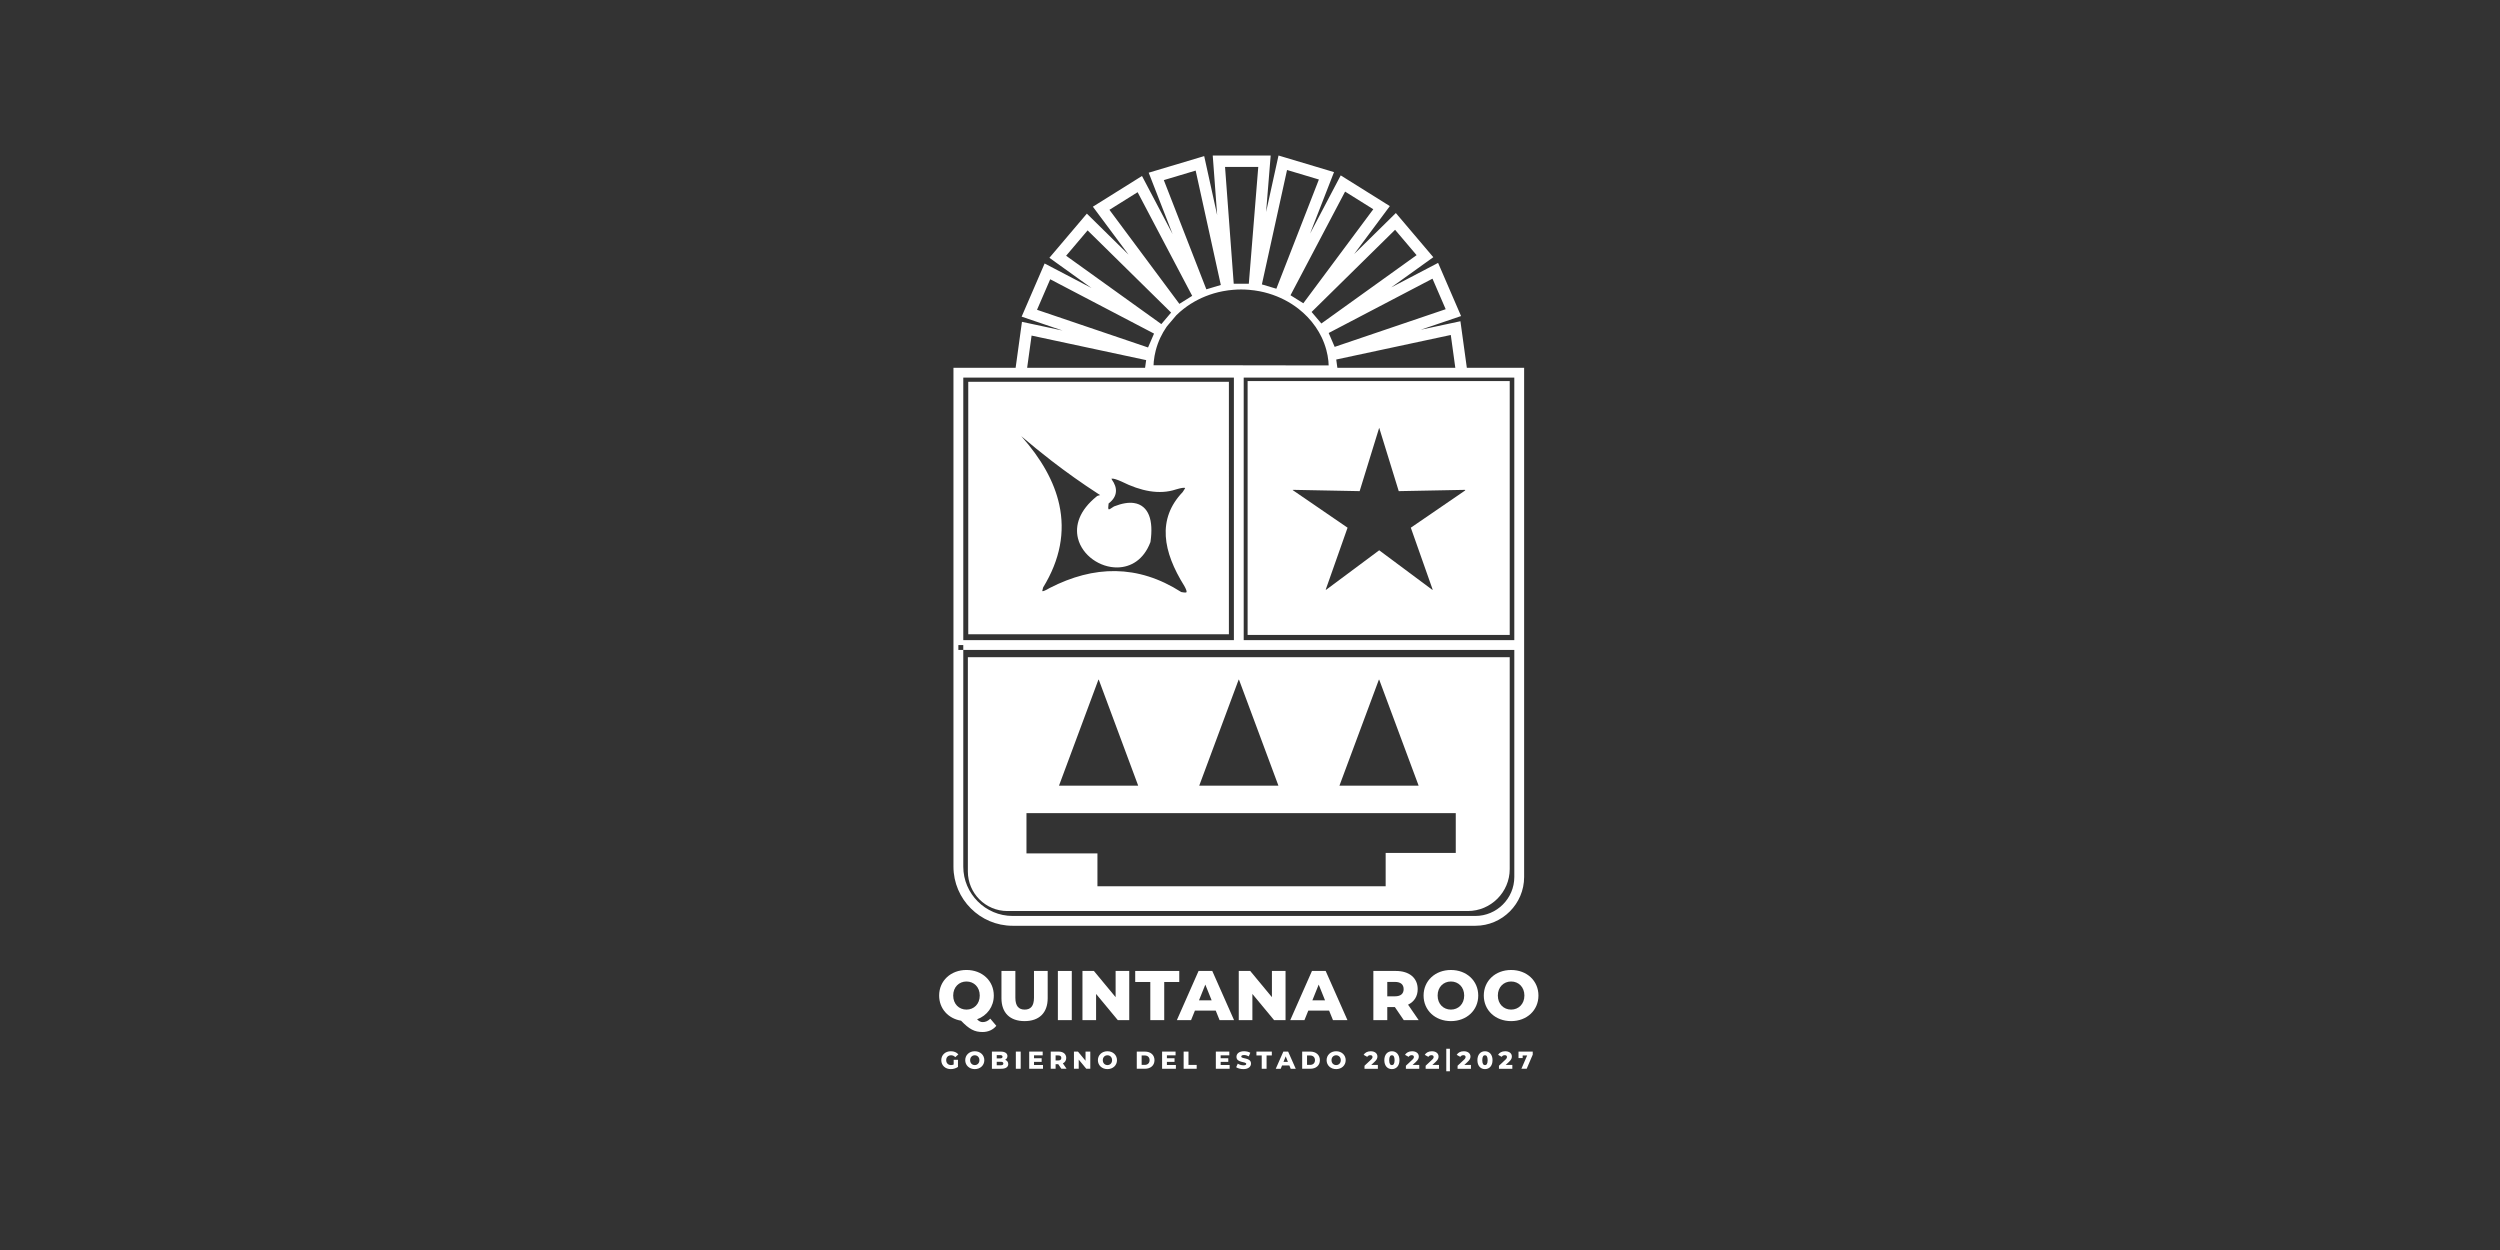 <?xml version="1.0" encoding="utf-8"?>
<!-- Generator: Adobe Illustrator 16.0.3, SVG Export Plug-In . SVG Version: 6.00 Build 0)  -->
<!DOCTYPE svg PUBLIC "-//W3C//DTD SVG 1.1//EN" "http://www.w3.org/Graphics/SVG/1.1/DTD/svg11.dtd">
<svg version="1.1" id="Capa_1" xmlns="http://www.w3.org/2000/svg" xmlns:xlink="http://www.w3.org/1999/xlink" x="0px" y="0px"
	 width="480px" height="240px" viewBox="0 0 480 240" enable-background="new 0 0 480 240" xml:space="preserve">
<rect x="0" y="0" width="480" height="240" fill="#333333" stroke="none"/>
<g>
	<path fill="#FFFFFF" d="M185.905,121.775h50.044V73.303h-50.044V121.775z M201.838,88.427c2.878,2.22,5.868,4.349,8.988,6.371
		l0.004,0.002c0.253,0.162,0.395,0.252,0.395,0.253c0,0.019-0.14,0.022-0.452,0.135l-0.102,0.037l-0.081,0.063
		c-3.384,2.713-4.223,5.622-3.622,8.066c0.404,1.647,1.47,3.067,2.854,4.063c1.375,0.988,3.072,1.563,4.751,1.531
		c2.528-0.049,5.004-1.443,6.292-4.82l0.024-0.063l0.01-0.071c0.291-2.028,0.217-3.763-0.285-5.042
		c-0.254-0.649-0.62-1.187-1.103-1.592c-0.489-0.411-1.087-0.677-1.802-0.779c-1.012-0.145-2.261,0.046-3.764,0.635l-0.071,0.028
		l-0.061,0.043c-0.553,0.389-0.874,0.563-0.948,0.505c-0.106-0.079-0.112-0.448-0.013-1.12c0.885-0.677,1.321-1.413,1.401-2.199
		c0.083-0.802-0.216-1.603-0.792-2.408c-0.028-0.112-0.042-0.167-0.041-0.167c0.329-0.051,0.962,0.134,1.896,0.552
		c1.89,0.944,3.709,1.581,5.444,1.858c1.767,0.282,3.438,0.191,5.002-0.328c1.002-0.299,1.612-0.396,1.788-0.274
		c0.016,0.01-0.139,0.263-0.478,0.778c-2.461,2.57-3.425,5.422-3.239,8.492c0.182,3.013,1.484,6.213,3.567,9.543
		c0.33,0.604,0.491,1.024,0.409,1.181c-0.049,0.096-0.361,0.097-1.011-0.028c-4.205-2.687-8.407-3.954-12.605-4.02
		c-4.224-0.066-8.43,1.084-12.62,3.227l-0.031,0.017c-0.824,0.485-1.284,0.671-1.431,0.599c-0.017-0.008,0.043-0.254,0.168-0.698
		c3.29-5.37,4.242-10.664,3.106-15.891c-0.968-4.454-3.455-8.84-7.303-13.165C197.957,85.348,199.874,86.909,201.838,88.427"/>
	<path fill="#FFFFFF" d="M239.542,121.912h50.325V73.167h-50.325V121.912z M248.234,94.049l12.818,0.249l3.742-12.132
		c0.006-0.013,0.013-0.013,0.021-0.001l3.742,12.133l12.604-0.244c0.196-0.015,0.232,0.035,0.083,0.158l-10.367,7.104l4.187,11.865
		c0.015,0.08-0.02,0.088-0.089,0.042l-10.17-7.568l-10.183,7.578c-0.069,0.028-0.095,0.007-0.069-0.067l4.179-11.849l-10.504-7.198
		C248.193,94.088,248.195,94.065,248.234,94.049"/>
	<path fill="#FFFFFF" d="M281.632,70.616l-1.068-7.765l-0.162-1.174l-7.619,1.632l7.741-2.627l-3.942-9.125l-0.469-1.083
		l-8.998,4.708l8.081-5.8l-6.429-7.579l-0.764-0.902l-8.005,7.879l6.85-9.208l-8.43-5.273l-0.998-0.625l-5.884,11.17l4.596-11.8
		l-9.524-2.848l-1.132-0.339l-2.384,10.842l0.878-10.843h-9.943h-1.182l0.849,11.434l-2.489-11.319l-9.517,2.846l-1.139,0.341
		l4.595,11.8l-5.882-11.169l-8.42,5.265l-1.01,0.631l6.85,9.208l-8.004-7.877l-6.425,7.576l-0.767,0.905l8.08,5.799l-8.997-4.708
		l-3.941,9.117l-0.471,1.092l7.851,2.664l-7.791-1.668L195,70.616h-10.994h-0.942v54.174v41.603c0,3.122,1.277,5.963,3.335,8.019
		c2.058,2.06,4.897,3.336,8.021,3.336h88.852c2.575,0,4.916-1.053,6.613-2.75c1.696-1.696,2.748-4.037,2.748-6.612V124.79V70.616
		H281.632z M278.552,64.316l0.867,6.3h-22.645l-0.218-1.588L278.552,64.316z M275.038,53.506l2.534,5.861l-21.316,7.233
		l-1.151-2.665L275.038,53.506z M267.857,44.12l4.128,4.869l-18.281,13.122l-1.878-2.214L267.857,44.12z M258.258,36.788
		l5.413,3.384l-13.433,18.054l-2.461-1.538L258.258,36.788z M247.112,32.637l6.114,1.829l-8.166,20.969l-2.778-0.831L247.112,32.637
		z M241.587,32.054l-1.815,22.426h-2.898l-1.666-22.426H241.587z M236.848,55.639c0.484-0.037,0.973-0.061,1.469-0.06
		c0.501,0.001,0.997,0.026,1.488,0.066c0.697,0.056,1.383,0.149,2.052,0.28c1.156,0.225,2.269,0.56,3.323,0.987
		c0.48,0.195,0.951,0.408,1.405,0.642c0.975,0.499,1.887,1.083,2.729,1.741c0.61,0.478,1.182,0.994,1.711,1.545
		c0.581,0.605,1.109,1.25,1.579,1.933c0.437,0.636,0.823,1.301,1.155,1.994c0.371,0.777,0.67,1.587,0.896,2.424
		c0.186,0.694,0.321,1.407,0.398,2.135c0.028,0.276,0.035,0.558,0.047,0.838l-16.857-0.026l-16.761-0.001
		c0.011-0.245,0.017-0.49,0.041-0.731c0.071-0.72,0.199-1.424,0.377-2.112c0.223-0.862,0.524-1.697,0.902-2.495
		c0.326-0.688,0.708-1.349,1.138-1.98c0.048-0.069,0.099-0.138,0.148-0.207l1.49-1.757l0.283-0.333
		c0.437-0.432,0.903-0.836,1.392-1.219c0.857-0.672,1.789-1.266,2.784-1.771c0.451-0.229,0.916-0.44,1.392-0.632
		c1.063-0.428,2.183-0.761,3.348-0.984C235.455,55.783,236.145,55.692,236.848,55.639 M223.453,34.581l6.113-1.829l4.831,21.967
		l-2.779,0.831L223.453,34.581z M213.01,40.286l5.412-3.384l10.48,19.901l-2.46,1.538L213.01,40.286z M204.694,49.104l4.129-4.869
		l16.031,15.778l-1.877,2.214L204.694,49.104z M199.108,59.48l2.533-5.86l19.935,10.43l-1.151,2.664L199.108,59.48z M198.064,64.431
		l21.996,4.711l-0.203,1.474h-22.644L198.064,64.431z M184.949,72.5h9.792h14.01h11.955h1.106h15.096v50.407h-51.958V72.5z
		 M290.748,168.385c0,2.057-0.841,3.926-2.196,5.28c-1.355,1.357-3.226,2.198-5.28,2.198H194.42c-2.604,0-4.971-1.066-6.688-2.784
		c-1.718-1.717-2.783-4.085-2.783-6.687V124.79h-0.942v-0.94h0.942v0.94h51.958h0.942h0.942h51.957V168.385z M290.748,122.907
		h-51.957V72.5h16.031h1.105h9.904h16.06h8.856V122.907z"/>
	<path fill="#FFFFFF" d="M185.83,126.186v41.152c0,2.085,0.853,3.981,2.226,5.354c1.373,1.373,3.27,2.226,5.354,2.226h88.402
		c2.216,0,4.229-0.905,5.688-2.364c1.46-1.46,2.366-3.475,2.366-5.691v-40.677h-103.41H185.83z M264.722,130.554
		c0.032-0.119,0.07-0.128,0.109,0.001l7.536,20.266c0.006,0.019-0.002,0.027-0.024,0.025h-15.161
		c-0.009,0.002-0.011-0.003-0.005-0.009L264.722,130.554z M237.799,130.554c0.034-0.119,0.07-0.128,0.111,0.001l7.538,20.266
		c0.005,0.019-0.002,0.027-0.025,0.025h-15.161c-0.009,0.002-0.01-0.003-0.005-0.009L237.799,130.554z M210.875,130.554
		c0.034-0.119,0.07-0.128,0.11,0.001l7.538,20.266c0.005,0.019-0.002,0.027-0.025,0.025h-15.161
		c-0.009,0.002-0.01-0.003-0.007-0.009L210.875,130.554z M197.082,156.186v-0.062h0.047h82.378v7.645h-13.461v6.397h-55.338v-6.314
		h-13.626V156.186z"/>
	<path fill="#FFFFFF" d="M191.295,196.958c-0.634,0.768-1.565,1.188-2.643,1.188c-1.538,0-2.55-0.525-4.128-2.171
		c-2.481-0.418-4.208-2.334-4.208-4.83c0-2.832,2.226-4.91,5.247-4.91s5.247,2.078,5.247,4.91c0,2.145-1.282,3.856-3.21,4.56
		c0.377,0.403,0.701,0.539,1.105,0.539c0.513,0,1.012-0.229,1.43-0.66L191.295,196.958z M185.563,193.843
		c1.43,0,2.549-1.065,2.549-2.698c0-1.632-1.12-2.697-2.549-2.697s-2.549,1.065-2.549,2.697
		C183.014,192.777,184.133,193.843,185.563,193.843"/>
	<path fill="#FFFFFF" d="M192.28,191.656v-5.232h2.671v5.151c0,1.62,0.674,2.268,1.793,2.268c1.106,0,1.781-0.647,1.781-2.268
		v-5.151h2.631v5.232c0,2.82-1.646,4.397-4.438,4.397C193.925,196.054,192.28,194.477,192.28,191.656"/>
	<rect x="203.111" y="186.424" fill="#FFFFFF" width="2.671" height="9.442"/>
	<polygon fill="#FFFFFF" points="216.814,186.424 216.814,195.866 214.616,195.866 210.448,190.835 210.448,195.866 
		207.832,195.866 207.832,186.424 210.029,186.424 214.198,191.455 214.198,186.424 	"/>
	<polygon fill="#FFFFFF" points="220.86,188.541 217.961,188.541 217.961,186.424 226.418,186.424 226.418,188.541 223.531,188.541 
		223.531,195.864 220.86,195.864 	"/>
	<path fill="#FFFFFF" d="M233.418,194.032h-3.992l-0.742,1.834h-2.726l4.168-9.442h2.63l4.182,9.442h-2.779L233.418,194.032z
		 M232.636,192.063l-1.214-3.022l-1.214,3.022H232.636z"/>
	<polygon fill="#FFFFFF" points="246.825,186.424 246.825,195.866 244.627,195.866 240.458,190.835 240.458,195.866 
		237.841,195.866 237.841,186.424 240.041,186.424 244.209,191.455 244.209,186.424 	"/>
	<path fill="#FFFFFF" d="M255.187,194.032h-3.991l-0.742,1.834h-2.725l4.168-9.442h2.631l4.181,9.442h-2.778L255.187,194.032z
		 M254.405,192.063l-1.215-3.022l-1.214,3.022H254.405z"/>
	<path fill="#FFFFFF" d="M267.812,193.357h-1.456v2.509h-2.672v-9.442h4.317c2.577,0,4.195,1.335,4.195,3.494
		c0,1.39-0.676,2.414-1.849,2.98l2.038,2.968h-2.862L267.812,193.357z M267.839,188.528h-1.483v2.765h1.483
		c1.106,0,1.66-0.512,1.66-1.375C269.499,189.04,268.945,188.528,267.839,188.528"/>
	<path fill="#FFFFFF" d="M273.328,191.145c0-2.832,2.226-4.908,5.247-4.908c3.022,0,5.248,2.076,5.248,4.908
		c0,2.833-2.226,4.909-5.248,4.909C275.554,196.054,273.328,193.978,273.328,191.145 M281.125,191.145
		c0-1.632-1.12-2.697-2.55-2.697c-1.431,0-2.55,1.065-2.55,2.697c0,1.633,1.119,2.698,2.55,2.698
		C280.005,193.843,281.125,192.777,281.125,191.145"/>
	<path fill="#FFFFFF" d="M284.888,191.145c0-2.832,2.224-4.908,5.246-4.908s5.247,2.076,5.247,4.908
		c0,2.833-2.225,4.909-5.247,4.909S284.888,193.978,284.888,191.145 M292.684,191.145c0-1.632-1.119-2.697-2.55-2.697
		c-1.429,0-2.548,1.065-2.548,2.697c0,1.633,1.119,2.698,2.548,2.698C291.564,193.843,292.684,192.777,292.684,191.145"/>
	<path fill="#FFFFFF" d="M183.106,203.483h0.825v1.368c-0.382,0.271-0.905,0.418-1.385,0.418c-1.051,0-1.819-0.712-1.819-1.714
		c0-1.004,0.768-1.716,1.837-1.716c0.617,0,1.116,0.213,1.441,0.604l-0.593,0.537c-0.226-0.25-0.485-0.367-0.801-0.367
		c-0.565,0-0.941,0.371-0.941,0.942c0,0.555,0.376,0.94,0.932,0.94c0.174,0,0.34-0.032,0.504-0.108V203.483z"/>
	<path fill="#FFFFFF" d="M185.324,203.556c0-0.989,0.777-1.716,1.832-1.716c1.056,0,1.833,0.727,1.833,1.716
		c0,0.987-0.777,1.714-1.833,1.714C186.101,205.27,185.324,204.543,185.324,203.556 M188.047,203.556
		c0-0.571-0.391-0.942-0.891-0.942c-0.499,0-0.89,0.371-0.89,0.942c0,0.569,0.391,0.94,0.89,0.94
		C187.656,204.496,188.047,204.125,188.047,203.556"/>
	<path fill="#FFFFFF" d="M193.585,204.298c0,0.571-0.47,0.906-1.356,0.906h-1.781v-3.298h1.686c0.867,0,1.292,0.354,1.292,0.862
		c0,0.314-0.161,0.569-0.443,0.715C193.355,203.615,193.585,203.898,193.585,204.298 M191.372,202.579v0.636h0.641
		c0.311,0,0.471-0.108,0.471-0.318c0-0.209-0.16-0.317-0.471-0.317H191.372z M192.644,204.195c0-0.226-0.17-0.335-0.49-0.335h-0.782
		v0.67h0.782C192.474,204.53,192.644,204.421,192.644,204.195"/>
	<rect x="195.041" y="201.905" fill="#FFFFFF" width="0.933" height="3.298"/>
	<polygon fill="#FFFFFF" points="200.255,204.481 200.255,205.203 197.607,205.203 197.607,201.905 200.195,201.905 
		200.195,202.626 198.531,202.626 198.531,203.183 199.997,203.183 199.997,203.88 198.531,203.88 198.531,204.481 	"/>
	<path fill="#FFFFFF" d="M203.185,204.327h-0.509v0.876h-0.933v-3.298h1.508c0.899,0,1.465,0.467,1.465,1.222
		c0,0.484-0.235,0.843-0.645,1.039l0.711,1.037h-1L203.185,204.327z M203.194,202.641h-0.519v0.966h0.519
		c0.386,0,0.579-0.179,0.579-0.479C203.773,202.82,203.581,202.641,203.194,202.641"/>
	<polygon fill="#FFFFFF" points="209.336,201.906 209.336,205.203 208.569,205.203 207.113,203.447 207.113,205.203 
		206.199,205.203 206.199,201.906 206.967,201.906 208.423,203.662 208.423,201.906 	"/>
	<path fill="#FFFFFF" d="M210.796,203.556c0-0.989,0.777-1.716,1.833-1.716c1.055,0,1.832,0.727,1.832,1.716
		c0,0.987-0.777,1.714-1.832,1.714C211.573,205.27,210.796,204.543,210.796,203.556 M213.519,203.556
		c0-0.571-0.391-0.942-0.89-0.942c-0.5,0-0.891,0.371-0.891,0.942c0,0.569,0.392,0.94,0.891,0.94
		C213.128,204.496,213.519,204.125,213.519,203.556"/>
	<path fill="#FFFFFF" d="M218.261,201.906h1.56c1.092,0,1.841,0.637,1.841,1.649c0,1.011-0.749,1.648-1.841,1.648h-1.56V201.906z
		 M219.783,204.458c0.562,0,0.938-0.333,0.938-0.902c0-0.571-0.376-0.906-0.938-0.906h-0.588v1.809H219.783z"/>
	<polygon fill="#FFFFFF" points="225.77,204.481 225.77,205.203 223.122,205.203 223.122,201.905 225.709,201.905 225.709,202.626 
		224.045,202.626 224.045,203.183 225.511,203.183 225.511,203.88 224.045,203.88 224.045,204.481 	"/>
	<polygon fill="#FFFFFF" points="227.258,201.906 228.19,201.906 228.19,204.464 229.763,204.464 229.763,205.203 227.258,205.203 	
		"/>
	<polygon fill="#FFFFFF" points="236.089,204.481 236.089,205.203 233.441,205.203 233.441,201.905 236.028,201.905 
		236.028,202.626 234.365,202.626 234.365,203.183 235.83,203.183 235.83,203.88 234.365,203.88 234.365,204.481 	"/>
	<path fill="#FFFFFF" d="M237.346,204.907l0.307-0.688c0.292,0.192,0.706,0.324,1.087,0.324c0.387,0,0.537-0.106,0.537-0.269
		c0-0.522-1.875-0.141-1.875-1.366c0-0.587,0.481-1.068,1.46-1.068c0.429,0,0.872,0.1,1.197,0.288l-0.287,0.692
		c-0.316-0.169-0.628-0.254-0.915-0.254c-0.391,0-0.533,0.13-0.533,0.295c0,0.505,1.87,0.129,1.87,1.343
		c0,0.575-0.48,1.065-1.46,1.065C238.194,205.27,237.657,205.123,237.346,204.907"/>
	<polygon fill="#FFFFFF" points="242.25,202.646 241.236,202.646 241.236,201.905 244.19,201.905 244.19,202.646 243.182,202.646 
		243.182,205.203 242.25,205.203 	"/>
	<path fill="#FFFFFF" d="M247.554,204.563h-1.395l-0.26,0.641h-0.951l1.455-3.297h0.92l1.459,3.297h-0.97L247.554,204.563z
		 M247.279,203.875l-0.423-1.057l-0.424,1.057H247.279z"/>
	<path fill="#FFFFFF" d="M250.017,201.906h1.559c1.093,0,1.842,0.637,1.842,1.649c0,1.011-0.749,1.648-1.842,1.648h-1.559V201.906z
		 M251.538,204.458c0.561,0,0.937-0.333,0.937-0.902c0-0.571-0.376-0.906-0.937-0.906h-0.589v1.809H251.538z"/>
	<path fill="#FFFFFF" d="M254.708,203.556c0-0.989,0.776-1.716,1.832-1.716c1.057,0,1.833,0.727,1.833,1.716
		c0,0.987-0.776,1.714-1.833,1.714C255.484,205.27,254.708,204.543,254.708,203.556 M257.431,203.556
		c0-0.571-0.392-0.942-0.891-0.942s-0.89,0.371-0.89,0.942c0,0.569,0.391,0.94,0.89,0.94S257.431,204.125,257.431,203.556"/>
	<path fill="#FFFFFF" d="M264.552,204.464v0.74h-2.567v-0.584l1.234-1.154c0.263-0.245,0.301-0.396,0.301-0.532
		c0-0.212-0.141-0.34-0.424-0.34c-0.239,0-0.457,0.109-0.589,0.32l-0.692-0.386c0.251-0.416,0.718-0.688,1.366-0.688
		c0.759,0,1.281,0.392,1.281,1.004c0,0.32-0.088,0.612-0.561,1.045l-0.621,0.575H264.552z"/>
	<path fill="#FFFFFF" d="M265.79,203.556c0-1.089,0.612-1.716,1.456-1.716c0.838,0,1.451,0.627,1.451,1.716
		c0,1.088-0.613,1.714-1.451,1.714C266.402,205.27,265.79,204.644,265.79,203.556 M267.76,203.556c0-0.692-0.218-0.951-0.514-0.951
		c-0.301,0-0.519,0.259-0.519,0.951s0.218,0.949,0.519,0.949C267.542,204.505,267.76,204.248,267.76,203.556"/>
	<path fill="#FFFFFF" d="M272.497,204.464v0.74h-2.565v-0.584l1.232-1.154c0.265-0.245,0.303-0.396,0.303-0.532
		c0-0.212-0.143-0.34-0.426-0.34c-0.239,0-0.456,0.109-0.587,0.32l-0.692-0.386c0.249-0.416,0.716-0.688,1.364-0.688
		c0.759,0,1.283,0.392,1.283,1.004c0,0.32-0.09,0.612-0.561,1.045l-0.622,0.575H272.497z"/>
	<path fill="#FFFFFF" d="M276.289,204.464v0.74h-2.566v-0.584l1.232-1.154c0.265-0.245,0.303-0.396,0.303-0.532
		c0-0.212-0.141-0.34-0.425-0.34c-0.24,0-0.456,0.109-0.588,0.32l-0.691-0.386c0.248-0.416,0.715-0.688,1.363-0.688
		c0.759,0,1.283,0.392,1.283,1.004c0,0.32-0.09,0.612-0.561,1.045l-0.621,0.575H276.289z"/>
	<path fill="#FFFFFF" d="M282.421,204.464v0.74h-2.565v-0.584l1.234-1.154c0.263-0.245,0.301-0.396,0.301-0.532
		c0-0.212-0.141-0.34-0.426-0.34c-0.239,0-0.456,0.109-0.587,0.32l-0.692-0.386c0.249-0.416,0.716-0.688,1.366-0.688
		c0.757,0,1.281,0.392,1.281,1.004c0,0.32-0.09,0.612-0.561,1.045l-0.622,0.575H282.421z"/>
	<path fill="#FFFFFF" d="M283.661,203.556c0-1.089,0.612-1.716,1.454-1.716c0.838,0,1.45,0.627,1.45,1.716
		c0,1.088-0.612,1.714-1.45,1.714C284.273,205.27,283.661,204.644,283.661,203.556 M285.629,203.556
		c0-0.692-0.217-0.951-0.514-0.951c-0.301,0-0.518,0.259-0.518,0.951s0.217,0.949,0.518,0.949
		C285.412,204.505,285.629,204.248,285.629,203.556"/>
	<path fill="#FFFFFF" d="M290.368,204.464v0.74H287.8v-0.584l1.234-1.154c0.264-0.245,0.302-0.396,0.302-0.532
		c0-0.212-0.141-0.34-0.424-0.34c-0.24,0-0.458,0.109-0.589,0.32l-0.692-0.386c0.249-0.416,0.717-0.688,1.366-0.688
		c0.759,0,1.281,0.392,1.281,1.004c0,0.32-0.091,0.612-0.561,1.045l-0.622,0.575H290.368z"/>
	<polygon fill="#FFFFFF" points="294.286,201.906 294.286,202.49 293.123,205.203 292.105,205.203 293.217,202.646 292.351,202.646 
		292.351,203.153 291.554,203.153 291.554,201.906 	"/>
	<rect x="277.686" y="201.36" fill="#FFFFFF" width="0.697" height="4.325"/>
</g>
</svg>
